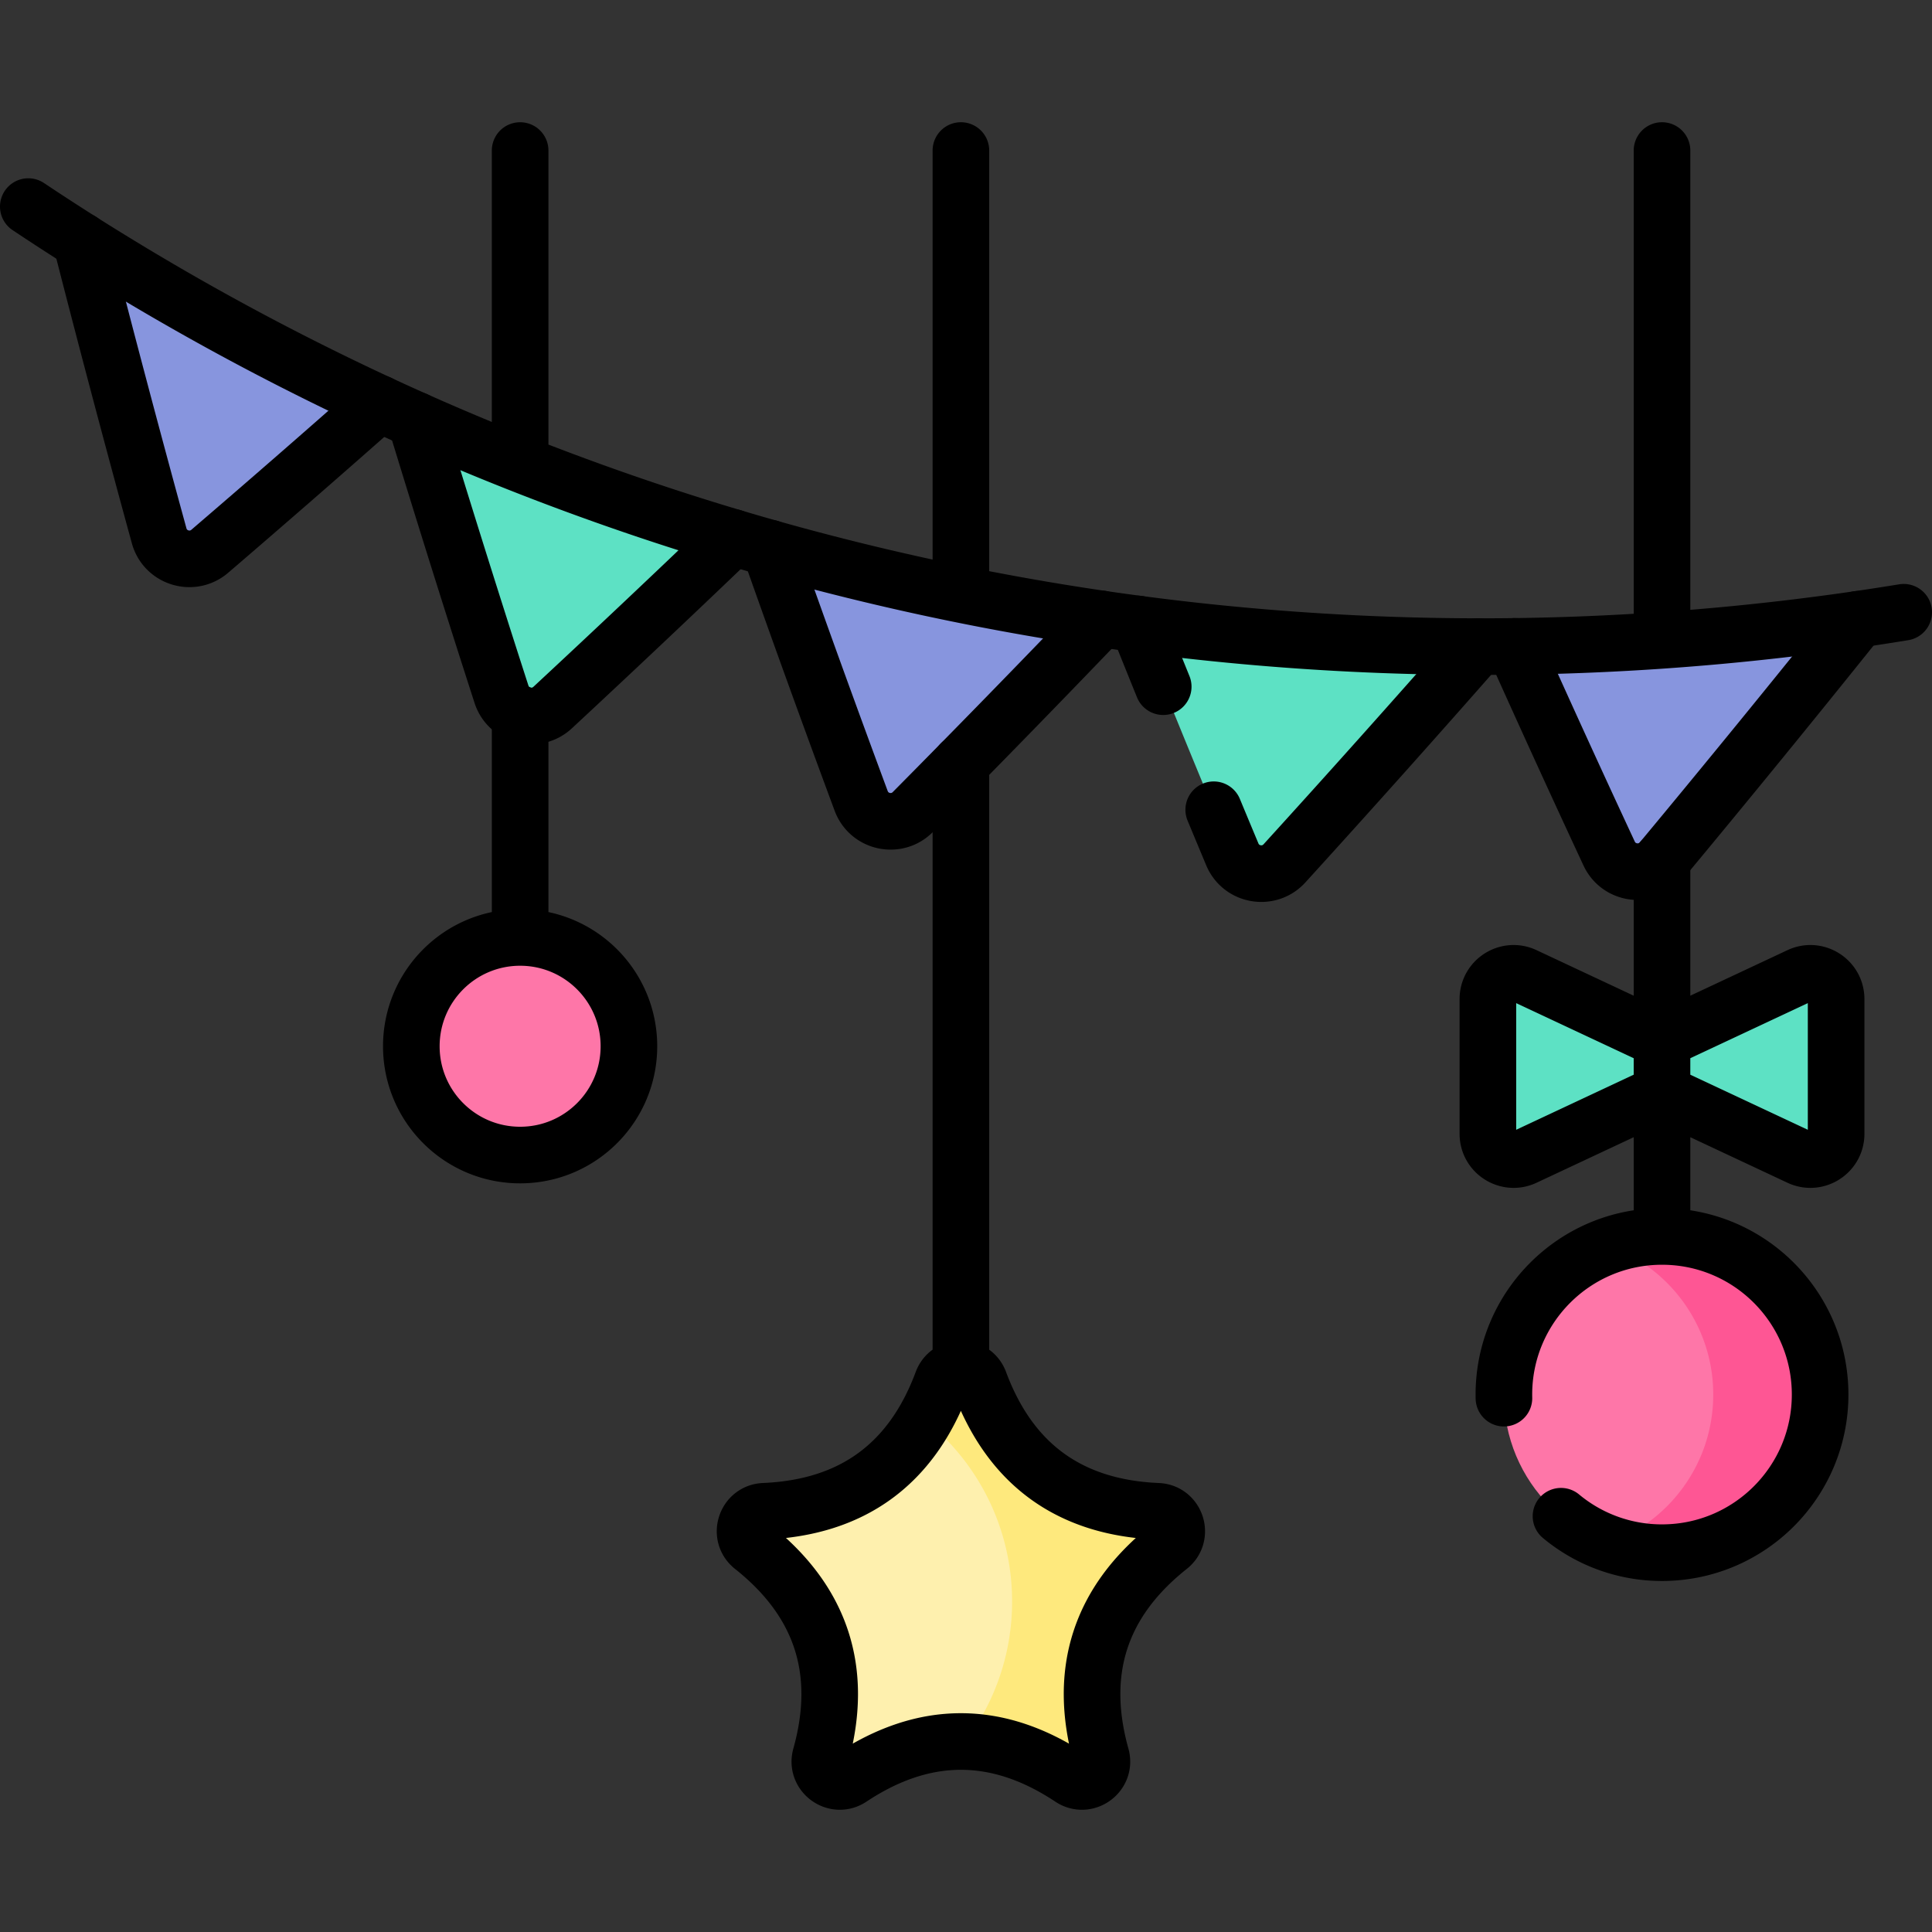 <svg xmlns="http://www.w3.org/2000/svg" xmlns:xlink="http://www.w3.org/1999/xlink" width="512" height="512" x="0" y="0" viewBox="0 0 512 512" style="enable-background:new 0 0 512 512" xml:space="preserve"><rect x="0" y="0" width="512" height="512" fill="#333333" stroke="none"/>  <g>    <circle cx="137.838" cy="277.267" r="28.832" style="" fill="#FE76A8" data-original="#fe76a8"></circle>    <path d="M306.787 400.507c-23.327-.984-39.061-12.42-47.201-34.301-1.704-4.58-8.183-4.579-9.887 0-8.14 21.877-23.87 33.311-47.191 34.296-4.879.206-6.881 6.366-3.055 9.401 18.288 14.507 24.298 33.003 18.02 55.492-1.314 4.707 3.929 8.516 7.999 5.812 19.446-12.92 38.895-12.92 58.341 0 4.07 2.705 9.313-1.104 7.999-5.811-6.275-22.486-.267-40.984 18.028-55.486 3.83-3.034 1.828-9.197-3.053-9.403z" style="" fill="#FEF0AE" data-original="#fef0ae"></path>    <ellipse cx="440.448" cy="369.574" rx="41.902" ry="41.903" style="" transform="rotate(-5.526 440.548 369.648)" fill="#FE76A8" data-original="#fe76a8"></ellipse>    <path d="M306.787 400.507c-23.327-.984-39.061-12.42-47.201-34.301-1.704-4.58-8.183-4.579-9.887 0-1.353 3.635-2.919 6.975-4.691 10.033 14.138 11.295 23.206 28.671 23.206 48.175a61.362 61.362 0 0 1-12.438 37.125c9.346.241 18.692 3.458 28.037 9.667 4.07 2.705 9.313-1.104 7.999-5.811-6.275-22.486-.267-40.984 18.028-55.486 3.83-3.033 1.828-9.195-3.053-9.402z" style="" fill="#FEE97D" data-original="#fee97d"></path>    <path d="M440.448 327.671c-4.971 0-9.738.871-14.162 2.46 16.172 5.808 27.74 21.272 27.74 39.443s-11.569 33.635-27.74 39.443a41.812 41.812 0 0 0 14.162 2.459c23.142 0 41.902-18.76 41.902-41.902s-18.759-41.903-41.902-41.903z" style="" fill="#FE5694" data-original="#fe5694"></path>    <path d="M440.448 275.671v13.901l36.427 17.077c4.523 2.12 9.716-1.18 9.716-6.176V264.77c0-4.996-5.193-8.297-9.716-6.176l-36.427 17.077zM440.448 275.671v13.901l-36.427 17.077c-4.523 2.12-9.716-1.18-9.716-6.176V264.77c0-4.996 5.193-8.297 9.716-6.176l36.427 17.077z" style="" fill="#5DE1C4" data-original="#5de1c4"></path>    <path d="M100.54 106.935a4018.053 4018.053 0 0 1-44.939 39.15c-4.629 3.973-11.815 1.786-13.426-4.096a4679.878 4679.878 0 0 1-20.714-78.187 690.376 690.376 0 0 0 79.079 43.133z" style="" fill="#8795DE" data-original="#8795de"></path>    <path d="M194.227 142.42a4196.596 4196.596 0 0 1-47.772 45.094c-4.455 4.137-11.692 2.248-13.56-3.542a4473.938 4473.938 0 0 1-22.808-72.685 692.255 692.255 0 0 0 84.14 31.133z" style="" fill="#5DE1C4" data-original="#5de1c4"></path>    <path d="M291.825 164.007a4430.951 4430.951 0 0 1-49.918 51.191c-4.27 4.311-11.579 2.741-13.693-2.966a4398.474 4398.474 0 0 1-24.245-66.988 691.335 691.335 0 0 0 87.856 18.763z" style="" fill="#8795DE" data-original="#8795de"></path>    <path d="M391.753 171.357a4425.26 4425.26 0 0 1-51.355 57.442c-4.085 4.496-11.466 3.233-13.816-2.371a4360.33 4360.33 0 0 1-25.015-61.065 692.366 692.366 0 0 0 90.186 5.994z" style="" fill="#5DE1C4" data-original="#5de1c4"></path>    <path d="M492.492 164.11a4563.824 4563.824 0 0 1-52.135 63.898c-3.901 4.681-11.343 3.716-13.919-1.807a4235.331 4235.331 0 0 1-25.087-54.906 691.263 691.263 0 0 0 91.141-7.185z" style="" fill="#8795DE" data-original="#8795de"></path>    <path d="M137.838 122.937V39.895M137.839 248.433v-59.251M137.839 248.433c-15.923 0-28.833 12.91-28.833 28.834s12.908 28.832 28.832 28.832 28.832-12.908 28.832-28.832-12.907-28.834-28.831-28.834zM254.65 157.512V39.892M254.65 362.772v-160.49M440.45 169.692v-129.8M440.45 327.671v-99.769M413.681 401.814a41.733 41.733 0 0 0 26.767 9.662c23.142 0 41.902-18.76 41.902-41.902s-18.759-41.902-41.901-41.902-41.904 18.76-41.904 41.902c0 .319.004.636.011.953M440.448 275.671v13.901l36.427 17.077c4.523 2.12 9.716-1.18 9.716-6.176V264.77c0-4.996-5.193-8.297-9.716-6.176l-36.427 17.077zM440.448 275.671v13.901l-36.427 17.077c-4.523 2.12-9.716-1.18-9.716-6.176V264.77c0-4.996 5.193-8.297 9.716-6.176l36.427 17.077zM306.787 400.507c-23.327-.984-39.061-12.42-47.201-34.301-1.704-4.58-8.183-4.579-9.887 0-8.14 21.877-23.87 33.311-47.191 34.296-4.879.206-6.881 6.366-3.055 9.401 18.288 14.507 24.298 33.003 18.02 55.492-1.314 4.707 3.929 8.516 7.999 5.812 19.446-12.92 38.895-12.92 58.341 0 4.07 2.705 9.313-1.104 7.999-5.811-6.275-22.486-.267-40.984 18.028-55.486 3.83-3.034 1.828-9.197-3.053-9.403zM7.5 54.747c146.066 97.437 323.732 135.865 497 107.506" style="stroke-linecap: round; stroke-linejoin: round; stroke-miterlimit: 10;" fill="none" stroke="#000000" stroke-width="15px" stroke-linecap="round" stroke-linejoin="round" stroke-miterlimit="10" data-original="#000000"></path>    <path d="M100.54 106.935a4018.053 4018.053 0 0 1-44.939 39.15c-4.629 3.973-11.815 1.786-13.426-4.096a4679.878 4679.878 0 0 1-20.714-78.187M194.227 142.42a4196.596 4196.596 0 0 1-47.772 45.094c-4.455 4.137-11.692 2.248-13.56-3.542a4473.938 4473.938 0 0 1-22.808-72.685M291.825 164.007a4430.951 4430.951 0 0 1-49.918 51.191c-4.27 4.311-11.579 2.741-13.693-2.966a4398.474 4398.474 0 0 1-24.245-66.988M391.753 171.357a4425.26 4425.26 0 0 1-51.355 57.442c-4.085 4.496-11.466 3.233-13.816-2.371-1.646-3.932-3.29-7.878-4.933-11.836M308.265 181.977a4310.986 4310.986 0 0 1-6.699-16.615M492.492 164.11a4563.824 4563.824 0 0 1-52.135 63.898c-3.901 4.681-11.343 3.716-13.919-1.807a4235.331 4235.331 0 0 1-25.087-54.906" style="stroke-linecap: round; stroke-linejoin: round; stroke-miterlimit: 10;" fill="none" stroke="#000000" stroke-width="15px" stroke-linecap="round" stroke-linejoin="round" stroke-miterlimit="10" data-original="#000000"></path>  </g></svg>
